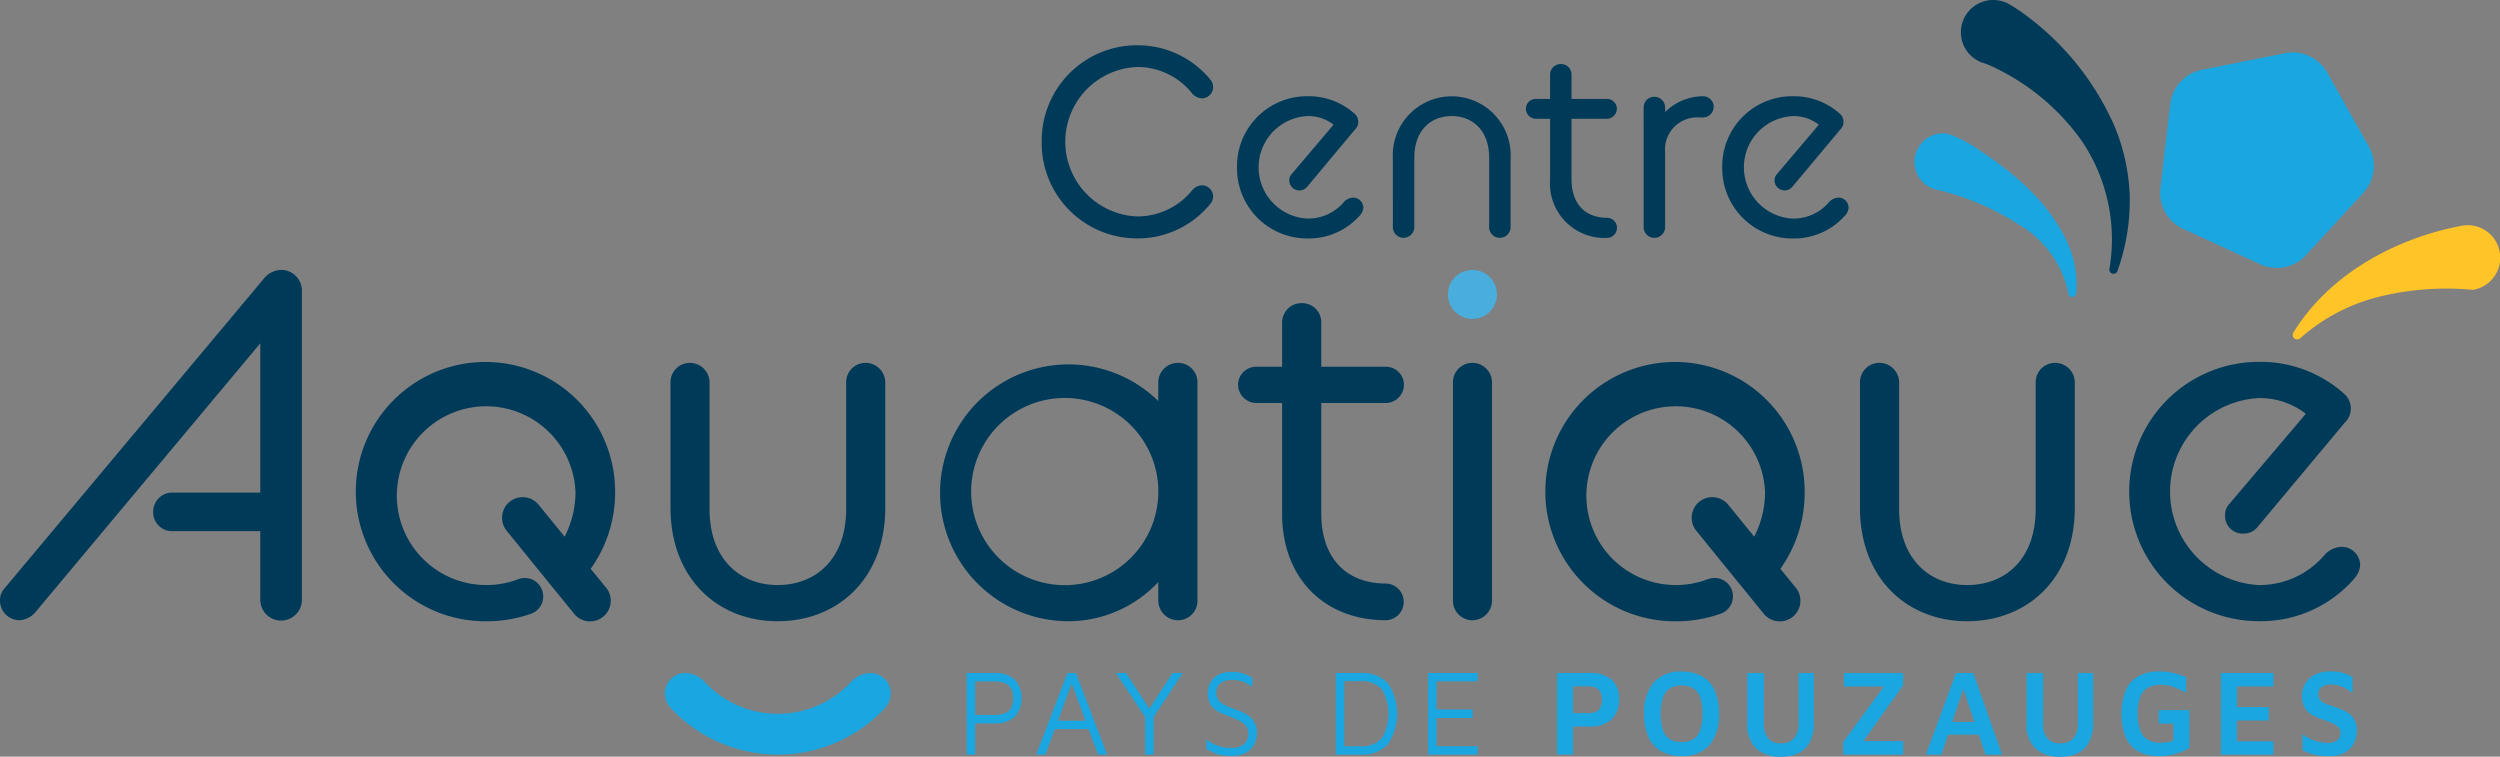 <?xml version="1.0" encoding="UTF-8"?> <svg xmlns="http://www.w3.org/2000/svg" width="205.664" height="62.247" viewBox="0 0 205.664 62.247"><rect x="0" y="0" width="205.664" height="62.247" fill="#808080" stroke="none"/><g id="Groupe_828" data-name="Groupe 828" transform="translate(-30.214 -30.212)"><g id="Groupe_787" data-name="Groupe 787" transform="translate(30.214 30.212)"><path id="Tracé_925" data-name="Tracé 925" d="M322.627,38.658l6.832-1.369a3.265,3.265,0,0,1,3.487,1.6l3.413,6.074a3.264,3.264,0,0,1-.445,3.811L331.193,53.9a3.264,3.264,0,0,1-3.763.754L321.1,51.746a3.264,3.264,0,0,1-1.88-3.345l.809-6.921A3.264,3.264,0,0,1,322.627,38.658Z" transform="translate(-141.49 -32.913)" fill="#1aa6e0"></path><g id="Groupe_772" data-name="Groupe 772" transform="translate(0 22.203)"><path id="Tracé_926" data-name="Tracé 926" d="M53.36,66.318A1.886,1.886,0,0,0,51.952,67L30.614,92.484a1.446,1.446,0,0,0-.4,1.045,1.617,1.617,0,0,0,1.611,1.611,1.859,1.859,0,0,0,1.248-.6L51.626,72.357v12.28H44.382a1.575,1.575,0,0,0-1.568,1.6,1.549,1.549,0,0,0,1.568,1.574h7.244v5.6a1.713,1.713,0,1,0,3.425,0V68.052A1.712,1.712,0,0,0,53.36,66.318Z" transform="translate(-30.214 -66.318)" fill="#003a59"></path><path id="Tracé_927" data-name="Tracé 927" d="M135.96,78.758a1.588,1.588,0,0,0-1.6,1.611V90.792c0,4.108-2.5,6.242-5.639,6.242-3.1,0-5.6-2.134-5.6-6.242V80.369a1.617,1.617,0,0,0-1.611-1.611,1.588,1.588,0,0,0-1.6,1.611v10.3c0,5.842,3.9,9.341,8.812,9.341,4.95,0,8.855-3.5,8.855-9.341v-10.3A1.613,1.613,0,0,0,135.96,78.758Z" transform="translate(-64.75 -71.108)" fill="#003a59"></path><path id="Tracé_928" data-name="Tracé 928" d="M175.535,78.708a1.617,1.617,0,0,0-1.611,1.611v1.525A10.564,10.564,0,1,0,166.4,99.96a10.144,10.144,0,0,0,7.527-3.222v1.494a1.625,1.625,0,0,0,1.611,1.648,1.6,1.6,0,0,0,1.611-1.648V80.319A1.59,1.59,0,0,0,175.535,78.708Zm-1.611,10.909a7.7,7.7,0,1,1,0-.646Z" transform="translate(-78.639 -71.058)" fill="#003a59"></path><path id="Tracé_929" data-name="Tracé 929" d="M208,93.834c-3.179,0-5.313-2.011-5.313-5.756V78.984H208a1.515,1.515,0,0,0,1.488-1.494A1.485,1.485,0,0,0,208,76h-5.313V72.379a1.571,1.571,0,0,0-1.611-1.611,1.593,1.593,0,0,0-1.611,1.611V76h-2.134a1.485,1.485,0,0,0-1.488,1.488,1.515,1.515,0,0,0,1.488,1.494h2.134v9.095c0,5.393,3.542,8.775,8.535,8.775a1.51,1.51,0,0,0,0-3.019Z" transform="translate(-93.992 -68.032)" fill="#003a59"></path><path id="Tracé_930" data-name="Tracé 930" d="M226.189,78.758a1.588,1.588,0,0,0-1.6,1.611V98.282a1.6,1.6,0,0,0,1.6,1.648,1.621,1.621,0,0,0,1.611-1.648V80.369A1.613,1.613,0,0,0,226.189,78.758Z" transform="translate(-105.059 -71.108)" fill="#003a59"></path><path id="Tracé_931" data-name="Tracé 931" d="M295.106,78.758a1.593,1.593,0,0,0-1.611,1.611V90.792c0,4.108-2.49,6.242-5.633,6.242-3.1,0-5.6-2.134-5.6-6.242V80.369a1.617,1.617,0,0,0-1.611-1.611,1.593,1.593,0,0,0-1.611,1.611v10.3c0,5.842,3.9,9.341,8.818,9.341,4.95,0,8.855-3.5,8.855-9.341v-10.3A1.617,1.617,0,0,0,295.106,78.758Z" transform="translate(-126.029 -71.108)" fill="#003a59"></path><path id="Tracé_932" data-name="Tracé 932" d="M332.471,93.842a2.027,2.027,0,0,0-1.371.726,7.011,7.011,0,0,1-5.35,2.417,7.7,7.7,0,0,1,0-15.38,6.12,6.12,0,0,1,3.862,1.291l-6.279,7.4a1.36,1.36,0,0,0-.363,1.009,1.439,1.439,0,0,0,1.531,1.445,1.418,1.418,0,0,0,1.125-.523l7.164-8.572a1.621,1.621,0,0,0-.08-2.454,10.283,10.283,0,0,0-6.961-2.577,10.666,10.666,0,0,0,0,21.332,10.181,10.181,0,0,0,7.847-3.5,1.889,1.889,0,0,0,.486-1.088A1.525,1.525,0,0,0,332.471,93.842Z" transform="translate(-139.922 -71.058)" fill="#003a59"></path></g><g id="Groupe_773" data-name="Groupe 773" transform="translate(85.698 3.724)"><path id="Tracé_933" data-name="Tracé 933" d="M169.575,44.213a7.838,7.838,0,0,1,7.856-7.945,7.737,7.737,0,0,1,5.98,2.781,1.014,1.014,0,0,1,.265.662.937.937,0,0,1-.949.927,1.218,1.218,0,0,1-.751-.375,5.754,5.754,0,0,0-4.546-2.207,6.151,6.151,0,0,0,0,12.293,5.8,5.8,0,0,0,4.546-2.184,1.11,1.11,0,0,1,.751-.376.924.924,0,0,1,.949.927.959.959,0,0,1-.265.64,7.682,7.682,0,0,1-5.98,2.8A7.837,7.837,0,0,1,169.575,44.213Z" transform="translate(-169.575 -36.268)" fill="#003a59"></path><path id="Tracé_934" data-name="Tracé 934" d="M195.7,48.936a5.757,5.757,0,0,1,5.826-5.849,5.651,5.651,0,0,1,3.818,1.413.89.89,0,0,1,.044,1.347l-3.928,4.7A.83.83,0,0,1,200,50.039a.747.747,0,0,1,.2-.552l3.442-4.06a3.361,3.361,0,0,0-2.118-.707,4.219,4.219,0,0,0,0,8.431,3.844,3.844,0,0,0,2.935-1.324,1.1,1.1,0,0,1,.751-.4.836.836,0,0,1,.882.839,1.026,1.026,0,0,1-.264.6,5.585,5.585,0,0,1-4.3,1.92A5.77,5.77,0,0,1,195.7,48.936Z" transform="translate(-179.634 -38.894)" fill="#003a59"></path><path id="Tracé_935" data-name="Tracé 935" d="M216.548,48.185a4.85,4.85,0,1,1,9.688,0v5.65a.89.89,0,0,1-.883.9.877.877,0,0,1-.883-.9V48.141c0-2.251-1.368-3.422-3.089-3.422-1.7,0-3.067,1.17-3.067,3.422v5.694a.89.89,0,0,1-.883.9.876.876,0,0,1-.882-.9Z" transform="translate(-187.663 -38.894)" fill="#003a59"></path><path id="Tracé_936" data-name="Tracé 936" d="M234.347,42.466a.815.815,0,0,1,.817-.817h1.17V39.663a.871.871,0,0,1,.883-.882.858.858,0,0,1,.882.882V41.65h2.913a.815.815,0,0,1,.817.817.83.83,0,0,1-.817.817H238.1v4.988c0,2.052,1.17,3.156,2.913,3.156a.827.827,0,0,1,0,1.655,4.484,4.484,0,0,1-4.678-4.811V43.283h-1.17A.829.829,0,0,1,234.347,42.466Z" transform="translate(-194.516 -37.236)" fill="#003a59"></path><path id="Tracé_937" data-name="Tracé 937" d="M250.1,44.014a.872.872,0,0,1,.883-.883.886.886,0,0,1,.883.883v.375a4.454,4.454,0,0,1,3.112-1.3.867.867,0,0,1,.883.861.885.885,0,0,1-.883.882h-.287a2.641,2.641,0,0,0-2.824,2.869v6.135a.89.89,0,0,1-.883.9.877.877,0,0,1-.883-.9Z" transform="translate(-200.582 -38.894)" fill="#003a59"></path><path id="Tracé_938" data-name="Tracé 938" d="M260.615,48.936a5.757,5.757,0,0,1,5.826-5.849,5.65,5.65,0,0,1,3.818,1.413.889.889,0,0,1,.044,1.347l-3.929,4.7a.829.829,0,0,1-1.456-.507.745.745,0,0,1,.2-.552l3.443-4.06a3.362,3.362,0,0,0-2.118-.707,4.219,4.219,0,0,0,0,8.431,3.843,3.843,0,0,0,2.934-1.324,1.107,1.107,0,0,1,.751-.4.835.835,0,0,1,.882.839,1.026,1.026,0,0,1-.264.6,5.582,5.582,0,0,1-4.3,1.92A5.77,5.77,0,0,1,260.615,48.936Z" transform="translate(-204.631 -38.894)" fill="#003a59"></path></g><path id="Tracé_939" data-name="Tracé 939" d="M304.76,52.341a14.479,14.479,0,0,0-2.225-10.466,18.6,18.6,0,0,0-6.911-5.945,9.681,9.681,0,0,0-1.074-.485,2.658,2.658,0,1,1,2.022-4.854c.373.226.811.5,1.1.722a22.675,22.675,0,0,1,7.464,9.182,16.219,16.219,0,0,1,1.3,6.092,17.235,17.235,0,0,1-1.017,5.922.343.343,0,0,1-.662-.167Z" transform="translate(-131.228 -30.212)" fill="#003a59"></path><path id="Tracé_940" data-name="Tracé 940" d="M298.962,61.216a8.594,8.594,0,0,0-4.15-5.713,21.533,21.533,0,0,0-5.806-2.6c-.277-.078-.6-.167-.815-.2a2.354,2.354,0,0,1,.8-4.638,10.146,10.146,0,0,1,2.7,1.4c2.928,1.937,5.75,4.355,7.214,7.627a8.244,8.244,0,0,1,.689,4.124.319.319,0,0,1-.634.009Z" transform="translate(-128.799 -37.071)" fill="#1aa6e0"></path><path id="Tracé_941" data-name="Tracé 941" d="M336.98,69.174c2.97-4.825,8.424-7.781,13.918-8.8a2.677,2.677,0,0,1,.847,5.287,22.97,22.97,0,0,0-7.824.593,15.306,15.306,0,0,0-6.373,3.382.368.368,0,0,1-.568-.457Z" transform="translate(-148.314 -41.814)" fill="#fec428"></path><g id="Groupe_778" data-name="Groupe 778" transform="translate(29.388 29.773)"><g id="Groupe_776" data-name="Groupe 776"><g id="Groupe_774" data-name="Groupe 774" transform="translate(12.36 17.932)"><path id="Tracé_942" data-name="Tracé 942" d="M98.8,107.788a5.236,5.236,0,0,1-.689.209l-.006-.006C98.3,107.929,98.6,107.843,98.8,107.788Z" transform="translate(-98.104 -107.788)" fill="#fff"></path></g><g id="Groupe_775" data-name="Groupe 775"><path id="Tracé_943" data-name="Tracé 943" d="M98.549,97.291a1.7,1.7,0,0,1-2.632,2.14l-.455-.56-.676-.83-1.968-2.417L90.3,92.519a1.684,1.684,0,0,1-.3-1.58,1.623,1.623,0,0,1,.547-.806,1.69,1.69,0,0,1,2.38.246l2.14,2.626a8.039,8.039,0,0,0,.892-3.714,7.353,7.353,0,1,0-7.324,7.693,6.91,6.91,0,0,0,1.685-.2c.006,0,.012-.006.018-.006a.041.041,0,0,0,.037-.006,5.239,5.239,0,0,0,.689-.209.4.4,0,0,0,.08-.025c.031-.012.055-.018.074-.025a.4.4,0,0,1,.061-.018,1.515,1.515,0,0,1,1.15,2.8h-.006a.216.216,0,0,1-.086.037c-.043.012-.086.031-.123.043a10.976,10.976,0,0,1-3.579.59A10.666,10.666,0,1,1,99.219,89.291a10.825,10.825,0,0,1-2.011,6.358Z" transform="translate(-78.004 -78.628)" fill="#003a59"></path></g></g><g id="Groupe_777" data-name="Groupe 777" transform="translate(12.329 17.932)"><path id="Tracé_944" data-name="Tracé 944" d="M98.78,107.788a5.236,5.236,0,0,1-.689.209.041.041,0,0,1-.037.006c.012,0,.018-.006.031-.012C98.282,107.929,98.583,107.843,98.78,107.788Z" transform="translate(-98.054 -107.788)" fill="#003c5b"></path><path id="Tracé_945" data-name="Tracé 945" d="M101.227,112.288a.219.219,0,0,1-.055.025l-.068.018C101.141,112.319,101.184,112.3,101.227,112.288Z" transform="translate(-99.228 -109.521)" fill="#003c5b"></path></g></g><g id="Groupe_783" data-name="Groupe 783" transform="translate(127.255 29.773)"><g id="Groupe_781" data-name="Groupe 781"><g id="Groupe_779" data-name="Groupe 779" transform="translate(12.36 17.919)"><path id="Tracé_946" data-name="Tracé 946" d="M257.98,107.768a4.863,4.863,0,0,1-.719.221l-.006-.006C257.463,107.922,257.777,107.829,257.98,107.768Z" transform="translate(-257.254 -107.768)" fill="#fff"></path></g><g id="Groupe_780" data-name="Groupe 780"><path id="Tracé_947" data-name="Tracé 947" d="M257.7,97.291a1.7,1.7,0,0,1-2.632,2.14l-.455-.553-.676-.836-1.968-2.417-2.521-3.105a1.68,1.68,0,0,1-.3-1.587,1.663,1.663,0,0,1,.541-.8,1.7,1.7,0,0,1,2.386.246l2.134,2.626a8.039,8.039,0,0,0,.892-3.714,7.353,7.353,0,1,0-7.324,7.693,6.91,6.91,0,0,0,1.685-.2c.006,0,.012-.006.018-.006a.041.041,0,0,0,.037-.006,4.869,4.869,0,0,0,.719-.221l.074-.018a.516.516,0,0,1,.117-.037,1.512,1.512,0,0,1,1.138,2.8.375.375,0,0,1-.074.031l-.166.055a10.816,10.816,0,0,1-3.548.584,10.666,10.666,0,1,1,10.583-10.669,10.788,10.788,0,0,1-2,6.352Z" transform="translate(-237.154 -78.628)" fill="#003a59"></path></g></g><g id="Groupe_782" data-name="Groupe 782" transform="translate(12.329 17.919)"><path id="Tracé_948" data-name="Tracé 948" d="M257.96,107.768a4.86,4.86,0,0,1-.719.221.041.041,0,0,1-.037.006c.012,0,.018-.006.031-.012C257.444,107.922,257.757,107.829,257.96,107.768Z" transform="translate(-257.204 -107.768)" fill="#003c5b"></path><path id="Tracé_949" data-name="Tracé 949" d="M260.37,112.278a.327.327,0,0,1-.068.031.574.574,0,0,1-.1.025Z" transform="translate(-258.359 -109.505)" fill="#003c5b"></path></g></g><g id="Groupe_784" data-name="Groupe 784" transform="translate(79.524 55.226)"><path id="Tracé_950" data-name="Tracé 950" d="M160.232,124.393v2.566h-.7v-6.71h2.292a2.355,2.355,0,0,1,1.659.533,2.346,2.346,0,0,1,0,3.078,2.355,2.355,0,0,1-1.659.533Zm0-.694h1.509a2.538,2.538,0,0,0,.866-.121,1.038,1.038,0,0,0,.706-.774,2.232,2.232,0,0,0,0-.966,1.038,1.038,0,0,0-.706-.774,2.538,2.538,0,0,0-.866-.121h-1.509Z" transform="translate(-159.535 -120.108)" fill="#1aa6e0"></path><path id="Tracé_951" data-name="Tracé 951" d="M168.832,126.959l2.573-6.71h.7l2.563,6.71h-.745l-2.235-6.036.145-.02-2.244,6.056Zm1.131-2.092.3-.694h3.163l.048.694Z" transform="translate(-163.115 -120.108)" fill="#1aa6e0"></path><path id="Tracé_952" data-name="Tracé 952" d="M181.905,126.959V123.88l-2.408-3.631h.841l2.041,3.138-.222-.06,2-3.078H185l-2.515,3.8.116-.463v3.37Z" transform="translate(-167.222 -120.108)" fill="#1aa6e0"></path><path id="Tracé_953" data-name="Tracé 953" d="M193.615,127a4.112,4.112,0,0,1-.822-.071,2.636,2.636,0,0,1-.609-.2q-.271-.131-.59-.3v-.785a2.9,2.9,0,0,0,.832.483,3.224,3.224,0,0,0,1.219.212,1.483,1.483,0,0,0,1.069-.327,1.111,1.111,0,0,0,.334-.83,1,1,0,0,0-.223-.678,1.727,1.727,0,0,0-.571-.423q-.349-.166-.735-.317-.328-.121-.653-.257a2.477,2.477,0,0,1-.585-.341,1.465,1.465,0,0,1-.416-.533,1.913,1.913,0,0,1-.155-.82,1.8,1.8,0,0,1,.1-.574,1.657,1.657,0,0,1,.329-.563,1.622,1.622,0,0,1,.609-.423,2.422,2.422,0,0,1,.933-.16,3.211,3.211,0,0,1,.643.055,2.614,2.614,0,0,1,.508.16c.16.071.341.156.541.256v.745c-.167-.1-.327-.192-.478-.277a2.3,2.3,0,0,0-.5-.2,2.6,2.6,0,0,0-.672-.075,1.735,1.735,0,0,0-.759.14.94.94,0,0,0-.416.373.991.991,0,0,0-.13.493,1.075,1.075,0,0,0,.179.654,1.325,1.325,0,0,0,.5.4,7.665,7.665,0,0,0,.75.307c.226.08.451.17.677.266a2.766,2.766,0,0,1,.614.362,1.631,1.631,0,0,1,.445.544,1.742,1.742,0,0,1,.17.809,2.179,2.179,0,0,1-.194.89,1.616,1.616,0,0,1-.658.724A2.442,2.442,0,0,1,193.615,127Z" transform="translate(-171.879 -120.044)" fill="#1aa6e0"></path><path id="Tracé_954" data-name="Tracé 954" d="M208.911,126.959v-6.71h2.021a2.906,2.906,0,0,1,2.269.839,4.536,4.536,0,0,1,0,5.025,2.9,2.9,0,0,1-2.269.845Zm.7-.684h1.277a2.27,2.27,0,0,0,1.8-.644,3.963,3.963,0,0,0,0-4.065,2.272,2.272,0,0,0-1.8-.644h-1.277Z" transform="translate(-178.548 -120.108)" fill="#1aa6e0"></path><path id="Tracé_955" data-name="Tracé 955" d="M221.259,126.959v-6.71h4.073v.684h-3.377v2.314h2.97v.7h-2.97v2.324h3.377v.684Z" transform="translate(-183.303 -120.108)" fill="#1aa6e0"></path><path id="Tracé_956" data-name="Tracé 956" d="M239.829,124.655v2.3h-1.315v-6.71h2.728a2.6,2.6,0,0,1,1.746.533,2.012,2.012,0,0,1,.624,1.62,2.172,2.172,0,0,1-.624,1.67,2.458,2.458,0,0,1-1.746.584Zm0-1.107h1.248a1.614,1.614,0,0,0,.557-.081.767.767,0,0,0,.343-.236.942.942,0,0,0,.179-.347,1.525,1.525,0,0,0,.054-.413,1.683,1.683,0,0,0-.054-.433.985.985,0,0,0-.179-.362.783.783,0,0,0-.343-.246,1.534,1.534,0,0,0-.557-.085h-1.248Z" transform="translate(-189.947 -120.108)" fill="#1aa6e0"></path><path id="Tracé_957" data-name="Tracé 957" d="M253.246,127a3.4,3.4,0,0,1-1.649-.377,2.481,2.481,0,0,1-1.06-1.147,4.521,4.521,0,0,1-.367-1.946,3.753,3.753,0,0,1,.8-2.6,2.917,2.917,0,0,1,2.278-.879,3.4,3.4,0,0,1,1.649.377,2.477,2.477,0,0,1,1.059,1.147,4.518,4.518,0,0,1,.368,1.946,3.759,3.759,0,0,1-.8,2.6A2.917,2.917,0,0,1,253.246,127Zm0-1.147a1.812,1.812,0,0,0,.953-.231,1.414,1.414,0,0,0,.575-.75,3.932,3.932,0,0,0,.194-1.353,3.882,3.882,0,0,0-.194-1.353,1.413,1.413,0,0,0-.575-.739,1.812,1.812,0,0,0-.953-.232,1.782,1.782,0,0,0-.953.237,1.44,1.44,0,0,0-.576.744,4.839,4.839,0,0,0,0,2.706,1.412,1.412,0,0,0,.576.739A1.81,1.81,0,0,0,253.246,125.857Z" transform="translate(-194.435 -120.032)" fill="#1aa6e0"></path><path id="Tracé_958" data-name="Tracé 958" d="M266.809,127.13a2.987,2.987,0,0,1-2.123-.679,2.713,2.713,0,0,1-.721-2.067v-4.134h1.363v4.094a1.951,1.951,0,0,0,.349,1.277,1.328,1.328,0,0,0,1.074.413,1.357,1.357,0,0,0,1.06-.413,1.865,1.865,0,0,0,.372-1.277v-4.094h1.258v4.134a3.237,3.237,0,0,1-.329,1.539,2.1,2.1,0,0,1-.919.911A3.049,3.049,0,0,1,266.809,127.13Z" transform="translate(-199.747 -120.108)" fill="#1aa6e0"></path><path id="Tracé_959" data-name="Tracé 959" d="M276.8,126.959v-1.036l3.589-4.889.318.322h-3.84v-1.106h4.865v1.006l-3.444,4.828-.387-.232h3.831v1.107Z" transform="translate(-204.69 -120.108)" fill="#1aa6e0"></path><path id="Tracé_960" data-name="Tracé 960" d="M287.859,126.959l2.476-6.71h1.422l2.37,6.71h-1.364l-2.109-6.247.58-.06-2.1,6.307Zm1.306-1.64.32-1.046h3l.116,1.046Z" transform="translate(-208.948 -120.108)" fill="#1aa6e0"></path><path id="Tracé_961" data-name="Tracé 961" d="M304.167,127.13a2.988,2.988,0,0,1-2.123-.679,2.714,2.714,0,0,1-.721-2.067v-4.134h1.364v4.094a1.951,1.951,0,0,0,.348,1.277,1.329,1.329,0,0,0,1.074.413,1.356,1.356,0,0,0,1.06-.413,1.865,1.865,0,0,0,.372-1.277v-4.094H306.8v4.134a3.23,3.23,0,0,1-.329,1.539,2.1,2.1,0,0,1-.919.911A3.049,3.049,0,0,1,304.167,127.13Z" transform="translate(-214.132 -120.108)" fill="#1aa6e0"></path><path id="Tracé_962" data-name="Tracé 962" d="M317.122,127a3.561,3.561,0,0,1-1.664-.362,2.414,2.414,0,0,1-1.069-1.131,5.442,5.442,0,0,1,0-3.958,2.438,2.438,0,0,1,1.069-1.142,3.5,3.5,0,0,1,1.654-.367,5.459,5.459,0,0,1,1.151.121,5.542,5.542,0,0,1,1.083.352v1.278a8.461,8.461,0,0,0-1.044-.474,2.959,2.959,0,0,0-1.026-.181,2.208,2.208,0,0,0-1.058.231,1.45,1.45,0,0,0-.649.755,3.708,3.708,0,0,0-.218,1.4,3.594,3.594,0,0,0,.223,1.389,1.506,1.506,0,0,0,.644.759,2.026,2.026,0,0,0,1.01.237,3.381,3.381,0,0,0,.566-.045,2.6,2.6,0,0,0,.5-.136v-1.4h-1.21v-1.107h2.524v3.118a5.4,5.4,0,0,1-1.209.493A4.852,4.852,0,0,1,317.122,127Z" transform="translate(-219.02 -120.026)" fill="#1aa6e0"></path><path id="Tracé_963" data-name="Tracé 963" d="M327.325,126.959v-6.71h4.324v1.1h-3v1.7h2.612v1.106h-2.621v1.711h3.008v1.1Z" transform="translate(-224.145 -120.108)" fill="#1aa6e0"></path><path id="Tracé_964" data-name="Tracé 964" d="M340.416,126.991a6.637,6.637,0,0,1-.866-.05,3.531,3.531,0,0,1-.7-.161,4.346,4.346,0,0,1-.638-.282V125.17a3.063,3.063,0,0,0,.958.538,3.291,3.291,0,0,0,1.112.2,1.228,1.228,0,0,0,.788-.216.751.751,0,0,0,.266-.619.637.637,0,0,0-.217-.5,1.958,1.958,0,0,0-.576-.332q-.358-.141-.783-.292-.3-.11-.586-.246a2.052,2.052,0,0,1-.512-.347,1.516,1.516,0,0,1-.362-.528,1.971,1.971,0,0,1-.136-.78,2.069,2.069,0,0,1,.136-.734,1.887,1.887,0,0,1,.415-.653,1.956,1.956,0,0,1,.73-.463,2.967,2.967,0,0,1,1.06-.172,4.216,4.216,0,0,1,.692.05,3.108,3.108,0,0,1,.561.151,6.135,6.135,0,0,1,.566.252V121.8c-.155-.114-.319-.223-.493-.327a2.889,2.889,0,0,0-.556-.256,2.188,2.188,0,0,0-.644-.111,1.634,1.634,0,0,0-.6.081.815.815,0,0,0-.387.272.788.788,0,0,0,.034.93,1.249,1.249,0,0,0,.469.307q.3.121.677.241a7.137,7.137,0,0,1,.715.272,2.486,2.486,0,0,1,.6.368,1.506,1.506,0,0,1,.4.538,1.9,1.9,0,0,1,.145.785,2.228,2.228,0,0,1-.247,1.04,1.844,1.844,0,0,1-.749.765A2.531,2.531,0,0,1,340.416,126.991Z" transform="translate(-228.317 -120.019)" fill="#1aa6e0"></path></g><g id="Groupe_786" data-name="Groupe 786" transform="translate(54.698 55.368)"><g id="Groupe_785" data-name="Groupe 785"><path id="Tracé_965" data-name="Tracé 965" d="M137.2,123.2a1.854,1.854,0,0,0,.544-1.224,1.677,1.677,0,0,0-1.767-1.722,2.266,2.266,0,0,0-1.586.815,8.214,8.214,0,0,1-11.872,0,2.269,2.269,0,0,0-1.586-.816,1.678,1.678,0,0,0-1.768,1.721,1.855,1.855,0,0,0,.543,1.224,12.051,12.051,0,0,0,17.492.006Z" transform="translate(-119.163 -120.251)" fill="#1aa6e0"></path></g></g><circle id="Ellipse_47" data-name="Ellipse 47" cx="2.018" cy="2.018" r="2.018" transform="translate(119.113 22.204)" fill="#49aedc"></circle></g></g></svg> 